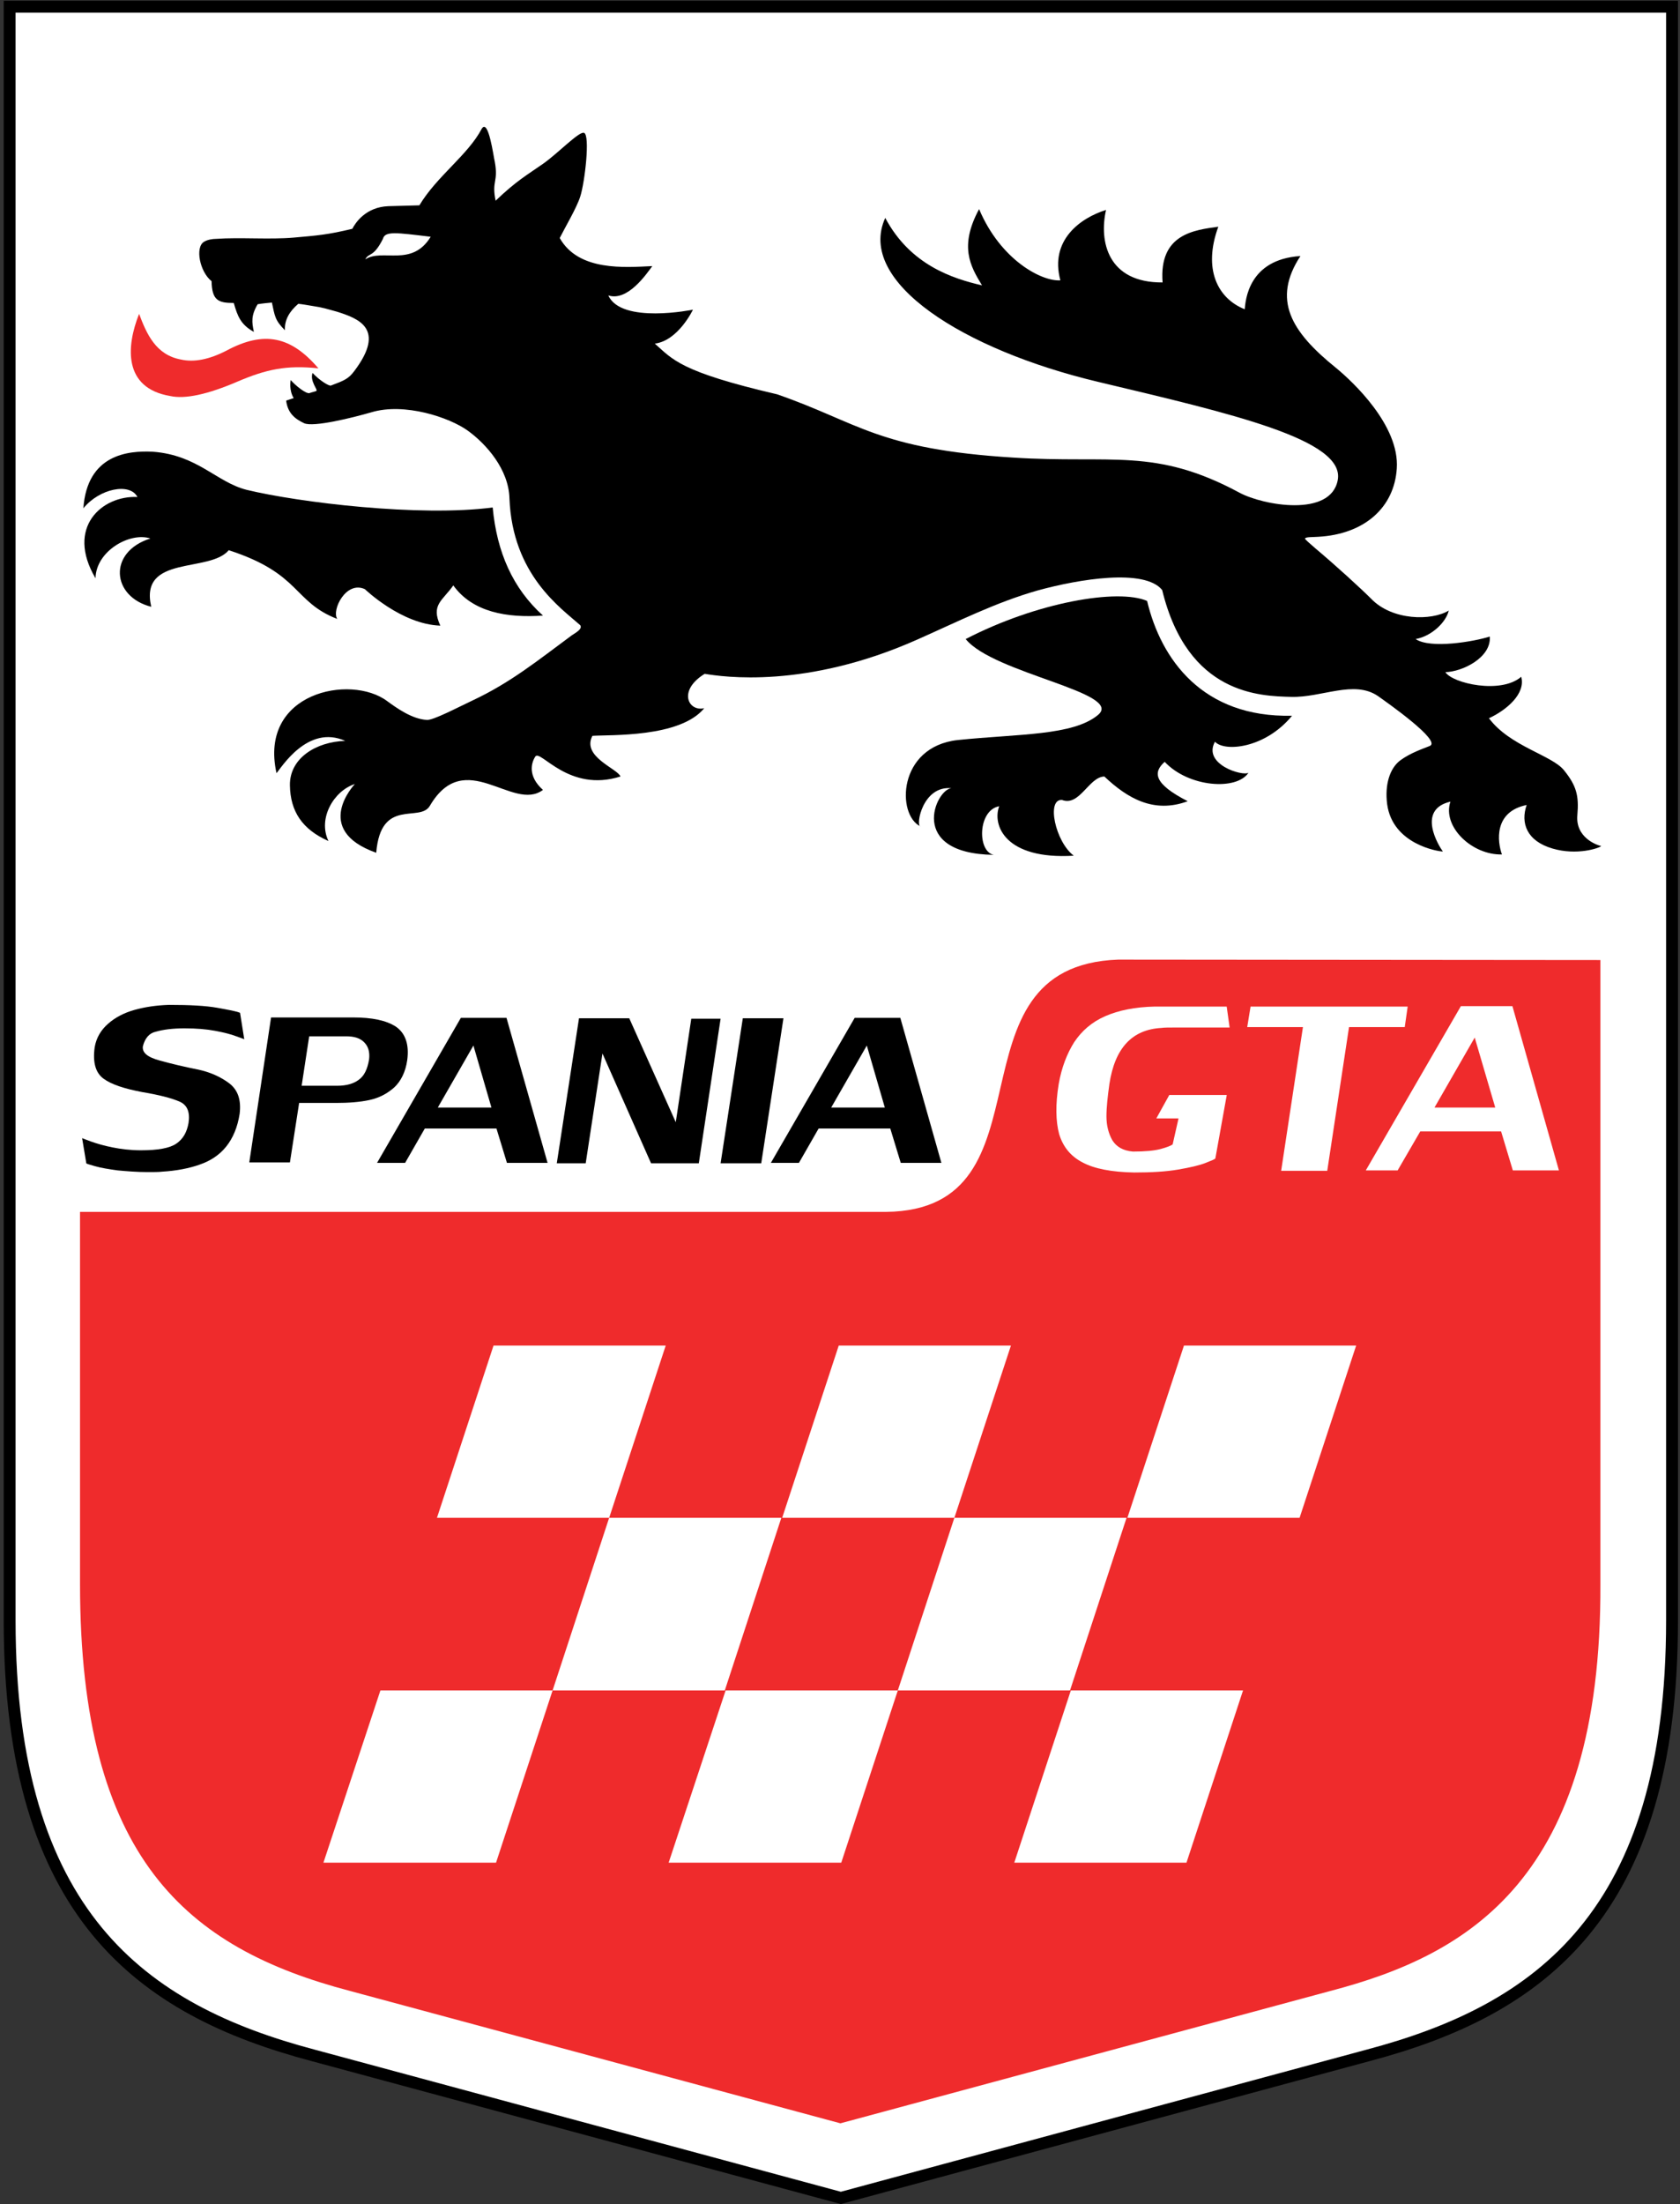 <svg viewBox="0 0 401 526" fill="none" xmlns="http://www.w3.org/2000/svg">
<rect x="0" y="0" width="401" height="526" fill="#333333" stroke="none"/>
<path fill-rule="evenodd" clip-rule="evenodd" d="M399.1 1.6V386.7C399.1 457.1 367.3 479.7 326.5 490.5L200.7 524.5L74.8 490.5C34 479.7 2.3 457.1 2.3 386.7V1.6H399.1Z" fill="white" stroke="black" stroke-width="2.835" stroke-miterlimit="22.926"/>
<path fill-rule="evenodd" clip-rule="evenodd" d="M200.6 506.7L83.5 475.1C44.7 464.9 19.1 443.6 19.1 378V289.2H211.5C252.7 288.7 224.7 230.5 266.9 229C302.7 229 346.2 229.1 382 229.1V378C382.3 448.4 350.4 466.5 317.6 475.1L200.6 506.7Z" fill="#EF2B2C"/>
<path fill-rule="evenodd" clip-rule="evenodd" d="M117.8 321.1H158.9L145.4 362.2H104.3L117.8 321.1Z" fill="white"/>
<path fill-rule="evenodd" clip-rule="evenodd" d="M145.4 362.2H186.5L173 403.4H131.9L145.4 362.2Z" fill="white"/>
<path fill-rule="evenodd" clip-rule="evenodd" d="M200.2 321.1H241.3L227.8 362.2H186.7L200.2 321.1Z" fill="white"/>
<path fill-rule="evenodd" clip-rule="evenodd" d="M227.8 362.2H268.9L255.4 403.4H214.3L227.8 362.2Z" fill="white"/>
<path fill-rule="evenodd" clip-rule="evenodd" d="M282.6 321.1H323.7L310.2 362.2H269.1L282.6 321.1Z" fill="white"/>
<path fill-rule="evenodd" clip-rule="evenodd" d="M90.8 403.4H131.9L118.4 444.5H77.2L90.8 403.4Z" fill="white"/>
<path fill-rule="evenodd" clip-rule="evenodd" d="M173.2 403.4H214.3L200.8 444.5H159.6L173.2 403.4Z" fill="white"/>
<path fill-rule="evenodd" clip-rule="evenodd" d="M255.6 403.4H296.7L283.2 444.5H242.1L255.6 403.4Z" fill="white"/>
<path fill-rule="evenodd" clip-rule="evenodd" d="M34.1 249.7C33.9 251.2 35.2 252.3 38.2 253.1C41.1 253.9 44.1 254.6 47.1 255.2C50.1 255.8 52.7 257 54.7 258.5C56.8 260.1 57.6 262.5 57.2 265.8C56.7 269 55.6 271.6 54 273.6C52.4 275.6 50.3 277 47.7 277.9C45.2 278.8 42.1 279.4 38.7 279.6C37.9 279.7 36.7 279.7 35.2 279.7C32.7 279.7 30.3 279.5 28.1 279.3C25.9 279 24.1 278.7 22.7 278.3C21.3 277.9 20.6 277.7 20.6 277.6L19.6 271.6C19.6 271.6 20.3 271.9 21.7 272.4C23.1 272.9 24.8 273.4 26.8 273.8C28.8 274.2 31.1 274.5 33.6 274.5C37.7 274.5 40.5 274 42.1 272.9C43.7 271.8 44.6 270.2 45 268C45.4 265.4 44.7 263.7 42.9 262.9C41.1 262.1 38.1 261.3 33.9 260.6C29.7 259.8 26.6 258.8 24.7 257.4C22.8 256 22.1 253.5 22.6 249.9C23 247.6 24.1 245.8 25.8 244.3C27.5 242.8 29.6 241.7 32.1 241C34.6 240.3 37.3 239.9 40.3 239.8C45.3 239.8 49.1 240 51.9 240.5C54.6 241 56.4 241.3 57.3 241.7L58.3 248C58.3 248 57.6 247.7 56.4 247.3C55.1 246.8 53.5 246.4 51.4 246C49.3 245.6 46.9 245.4 44 245.4C41.2 245.4 38.9 245.7 37.2 246.2C35.7 246.5 34.6 247.7 34.1 249.7Z" fill="black"/>
<path fill-rule="evenodd" clip-rule="evenodd" d="M97.2 253C96.8 255.8 95.7 258 94.1 259.5C92.4 261 90.5 262 88.2 262.5C85.9 263 83.2 263.2 80.2 263.2H71.4L69.2 277.4H59.5L64.7 242.8H84.3C88.8 242.8 92.2 243.5 94.5 245C96.8 246.6 97.7 249.3 97.2 253ZM88.1 252.8C88.3 251 87.9 249.7 86.9 248.7C85.9 247.7 84.5 247.3 82.6 247.3H73.8L72 259.1H80.5C82.7 259.1 84.4 258.6 85.6 257.7C86.9 256.8 87.7 255.2 88.1 252.8Z" fill="black"/>
<path fill-rule="evenodd" clip-rule="evenodd" d="M101.4 269.3L96.7 277.5H90L110 242.9H120.9L130.7 277.5H121L118.5 269.3H101.4ZM117.3 264.3L113 249.5L104.5 264.3H117.3Z" fill="black"/>
<path fill-rule="evenodd" clip-rule="evenodd" d="M161.3 267.8L165 243.1H172L166.8 277.6H155.4L143.8 251.4L139.8 277.6H132.9L138.2 243H150.2L161.3 267.8Z" fill="black"/>
<path fill-rule="evenodd" clip-rule="evenodd" d="M187 243L181.7 277.6H172L177.3 243H187Z" fill="black"/>
<path fill-rule="evenodd" clip-rule="evenodd" d="M195.4 269.3L190.7 277.5H184L204 242.9H214.9L224.7 277.5H215L212.5 269.3H195.4ZM211.2 264.3L206.9 249.5L198.4 264.3H211.2Z" fill="black"/>
<path fill-rule="evenodd" clip-rule="evenodd" d="M311 245.1H297.7L298.5 240.2H336L335.3 245.1H322L316.8 279.4H305.8L311 245.1Z" fill="white"/>
<path fill-rule="evenodd" clip-rule="evenodd" d="M339 270L333.6 279.3H326L348.7 240.1H361L372.1 279.3H361.1L358.3 270H339ZM356.9 264.3L352 247.6L342.4 264.3H356.9Z" fill="white"/>
<path fill-rule="evenodd" clip-rule="evenodd" d="M292.8 261.4L290.1 276.4C290.1 276.6 289.3 276.9 287.8 277.5C286.3 278.1 284.1 278.6 281.2 279.1C278.3 279.6 274.8 279.8 270.7 279.8C265.3 279.7 261.2 278.9 258.4 277.4C255.5 275.9 253.7 273.6 252.8 270.6C252 267.6 251.9 263.6 252.7 258.7C253.4 254.7 254.7 251.4 256.4 248.7C258.2 246 260.6 243.9 263.8 242.5C267 241.1 270.9 240.3 275.7 240.2C280.2 240.2 284.3 240.2 287.6 240.2H292.8L293.5 245.2H280.3C279 245.2 277.9 245.2 277.2 245.3C270.2 245.7 266.1 250.1 264.8 258.7C264.4 261.6 264.1 264.2 264.1 266.4C264.1 268.6 264.6 270.5 265.5 272.1C266.5 273.7 268.1 274.6 270.4 274.8C273.3 274.8 275.5 274.6 277 274.2C278.5 273.8 279.5 273.4 279.9 273.1L281.3 266.9H276L279.1 261.3H292.8V261.4Z" fill="white"/>
<path fill-rule="evenodd" clip-rule="evenodd" d="M33.2 74.9C30.1 82.7 29.4 92.6 40.6 94.5C44.2 95.3 49.6 94.1 56.6 91.1C63.6 88.1 68.4 87.1 76 87.9C69.5 80.3 63.1 78.8 54 83.7C49.9 85.8 46.3 86.5 43.2 85.8C37.2 84.7 35 79.7 33.2 74.9Z" fill="#EF2B2C"/>
<path fill-rule="evenodd" clip-rule="evenodd" d="M102.8 56.5C94.5 55.5 91.9 55.1 91.4 57C89.1 61.6 88 60.2 87.2 61.9C91.2 59.2 98.3 63.9 102.8 56.5ZM115 30.7C116.6 28.2 117.8 37.4 118.1 38.6C119 43.5 117.3 43.1 118.3 47.9C123.3 43.1 125.9 41.7 129.6 39.1C133.3 36.5 138.2 31.3 139.4 31.7C140.9 32.2 139.6 43.5 138.5 46.9C137.7 49.5 134.8 54.4 133.6 56.8C138.1 64.8 149.2 63.8 155.7 63.5C154.3 65.4 149.8 72 145.2 70.5C148.3 77.4 165.4 73.9 165.4 73.9C165.4 73.9 161.9 81.3 156.3 82C160.6 85.8 162.3 88.7 185.5 94.1C205.1 100.9 209.5 107.2 241.9 109.2C265.3 110.7 275.7 106.7 295.9 117.6C301.5 120.6 317.6 123.5 319.3 114.6C321.2 104.9 293.9 98.7 262 91.1C230.1 83.5 204.3 67.3 211.3 52C217.3 63.3 227.5 66.5 234.4 68.1C231.6 63.5 228.9 58.8 233.7 49.9C238.8 62 248.6 67.2 253.1 66.9C250.5 57.3 257.9 52 264 50.1C262.3 57.6 264.4 67.5 277.5 67.4C276.6 55.8 285.1 54.9 290.8 54.1C287.1 64.2 290.6 71.2 297.1 73.8C297.3 71.8 297.9 61.9 310.4 61.1C303.6 71.5 308.1 79.1 318.9 87.8C322.8 91 334.1 101.5 333.4 111.8C332.8 121.1 325.7 127.5 314.6 128.1C313.3 128.2 311.7 128.1 311.5 128.5C311.4 128.7 312.8 129.8 313.9 130.8C318.9 135 324.9 140.5 327.3 142.9C332.3 148.1 341.7 148.2 345.8 145.7C345.2 148.4 341.8 151.8 337.9 152.5C341.4 154.9 351.9 153.1 355.6 151.9C356 156.9 349.1 160.3 345 160.4C346.7 163.1 358.3 165.7 363.1 161.5C364.2 165.5 359.7 169.4 355.4 171.4C360.4 178.1 370.4 180.2 373.3 183.8C376.3 187.5 376.9 189.9 376.5 194.5C376 199.9 381.2 201.7 382.2 201.9C381.7 202.4 376.4 204.2 370.6 202.5C364.4 200.7 362.9 196.4 364.4 192.1C356.5 193.7 357.4 200.9 358.5 203.9C351.4 204.1 344.2 197.3 346.2 191.3C338 193.2 343.5 202 344.4 203.2C343.3 203.2 332.4 201.5 331.1 191.9C330.5 187.3 331.7 183.3 334.3 181.4C336.8 179.6 339.6 178.7 341.3 178C344.1 176.8 331.3 167.8 328.9 166.1C323.2 162.2 315.5 166.5 308.2 166.3C300.9 166.1 283.5 165.9 277.4 140.8C273.2 135.6 257.5 138.2 247.7 140.9C237.8 143.7 228.7 148.3 219 152.6C192.3 164.5 172.5 161.5 168.2 160.8C161.7 164.8 164.3 169.9 168.1 169C162.3 176.1 145.5 175.3 141.4 175.6C138.8 180.6 147.4 183.4 148.1 185.3C135.8 189.2 129.1 178.9 127.8 180.5C126.8 182 125.9 185.2 129.6 188.5C122.4 193.9 111 178 102.6 192.3C100.2 196.4 90.9 190.2 89.8 203.5C74.3 198 84.7 187.1 84.7 187.1C79.7 188.7 75.8 195.3 78.4 200.7C72.1 197.9 69.3 193.6 69.2 187.4C69.1 180.9 75.5 177 82.4 176.8C73.4 172.8 67.1 183.3 66 184.5C61.7 165.2 83.7 160.8 92.4 167.3C94.6 168.9 98.3 171.6 101.9 171.8C103.4 171.9 109.1 168.9 112.7 167.2C121.9 162.9 128.5 157.5 136.5 151.6C137.4 151 139.1 150.1 138.5 149.2C133.9 145.1 122.3 137.2 121.6 118.9C121.4 112 116.1 106 111.7 102.8C107.3 99.6 96.5 96 88.6 98.4C84.1 99.7 74.8 102 72.6 101C70.5 100 68.7 98.7 68.3 95.6C68.9 95.4 69.5 95.2 70.1 95C69 93.2 69.3 91 69.4 90.7C70.4 91.9 73.1 94.1 73.9 93.8C74.4 93.6 75 93.5 75.5 93.3C76 93.1 73.9 91 74.6 89C76.4 90.9 78.6 92.2 79 92C82.2 90.8 83.2 90.4 84.6 88.5C92.2 78.4 85.5 76 80.5 74.4C77.9 73.7 77.2 73.4 74.5 73C73.3 72.8 72.2 72.6 71.2 72.5C69.1 74.3 67.9 76.3 68 78.8C65.6 76.4 65.6 75.4 64.9 72.2C63.8 72.3 62.7 72.4 61.5 72.6C59.9 75.3 60.1 76.9 60.6 79.2C57.5 77.5 56.7 75.5 55.8 72.3C52.1 72.3 50.6 71.7 50.5 67.1C47.7 64.9 46.5 59 48.7 57.7C49.5 57.2 50.7 57 51.6 57C57.3 56.6 64.4 57.2 70.1 56.7C75.8 56.2 78.3 56 84.1 54.6C84.8 53.2 87.3 49.4 92.7 49.2L100.1 49C104.3 42 111.7 37 115 30.7Z" fill="black"/>
<path fill-rule="evenodd" clip-rule="evenodd" d="M273.8 143.4C277.1 157.3 287 171.3 308.4 170.8C302 178.6 292.3 179.5 290 177C287 182.4 296.6 185.3 298 184.4C295.2 188.7 283.7 187.9 278 181.8C275.2 184.3 275.3 187 283.5 191.2C275.4 194.2 269.1 190.5 263.6 185.3C259.9 185.4 257.7 192.5 253.5 190.9C249.7 190.6 251.9 200.9 256.3 204.2C239.9 205.2 236.8 196.9 238.5 192.4C233.4 193.3 233.2 203.2 237.2 204C216.4 203.7 223.4 188.3 227.1 188.1C220.2 187.4 218.5 197.1 219.7 197.2C214 194.5 214.2 178.2 228.6 176.6C243.1 175.1 256.1 175.6 262.1 170.6C268.4 165.3 237.1 160.7 230.5 152.5C247.5 143.7 266.8 140.4 273.8 143.4Z" fill="black"/>
<path fill-rule="evenodd" clip-rule="evenodd" d="M58.9 116.9C71.3 119.9 100.2 123.4 117.6 121.1C118.6 131.8 122.4 140.4 129.6 146.9C121 147.5 112.8 146.1 108.2 139.7C105.6 143.4 102.8 144.3 105.1 149.3C95.8 149 87.1 140.6 87.1 140.6C82.6 138.5 79.1 145.6 80.5 147.7C69.9 143.6 71.9 136.9 54.6 131.3C50 136.8 33.2 132.3 36.1 144.8C26.6 142.4 25.7 131.7 35.9 128.5C31 126.9 22.9 131.5 22.8 138C15.6 125.8 24.4 118.2 32.8 118.6C31 115.1 23.7 116.6 19.9 121.3C20.8 108.4 30.6 107.5 36.5 107.8C47.2 108.6 51.7 115.1 58.9 116.9Z" fill="black"/>
</svg>
